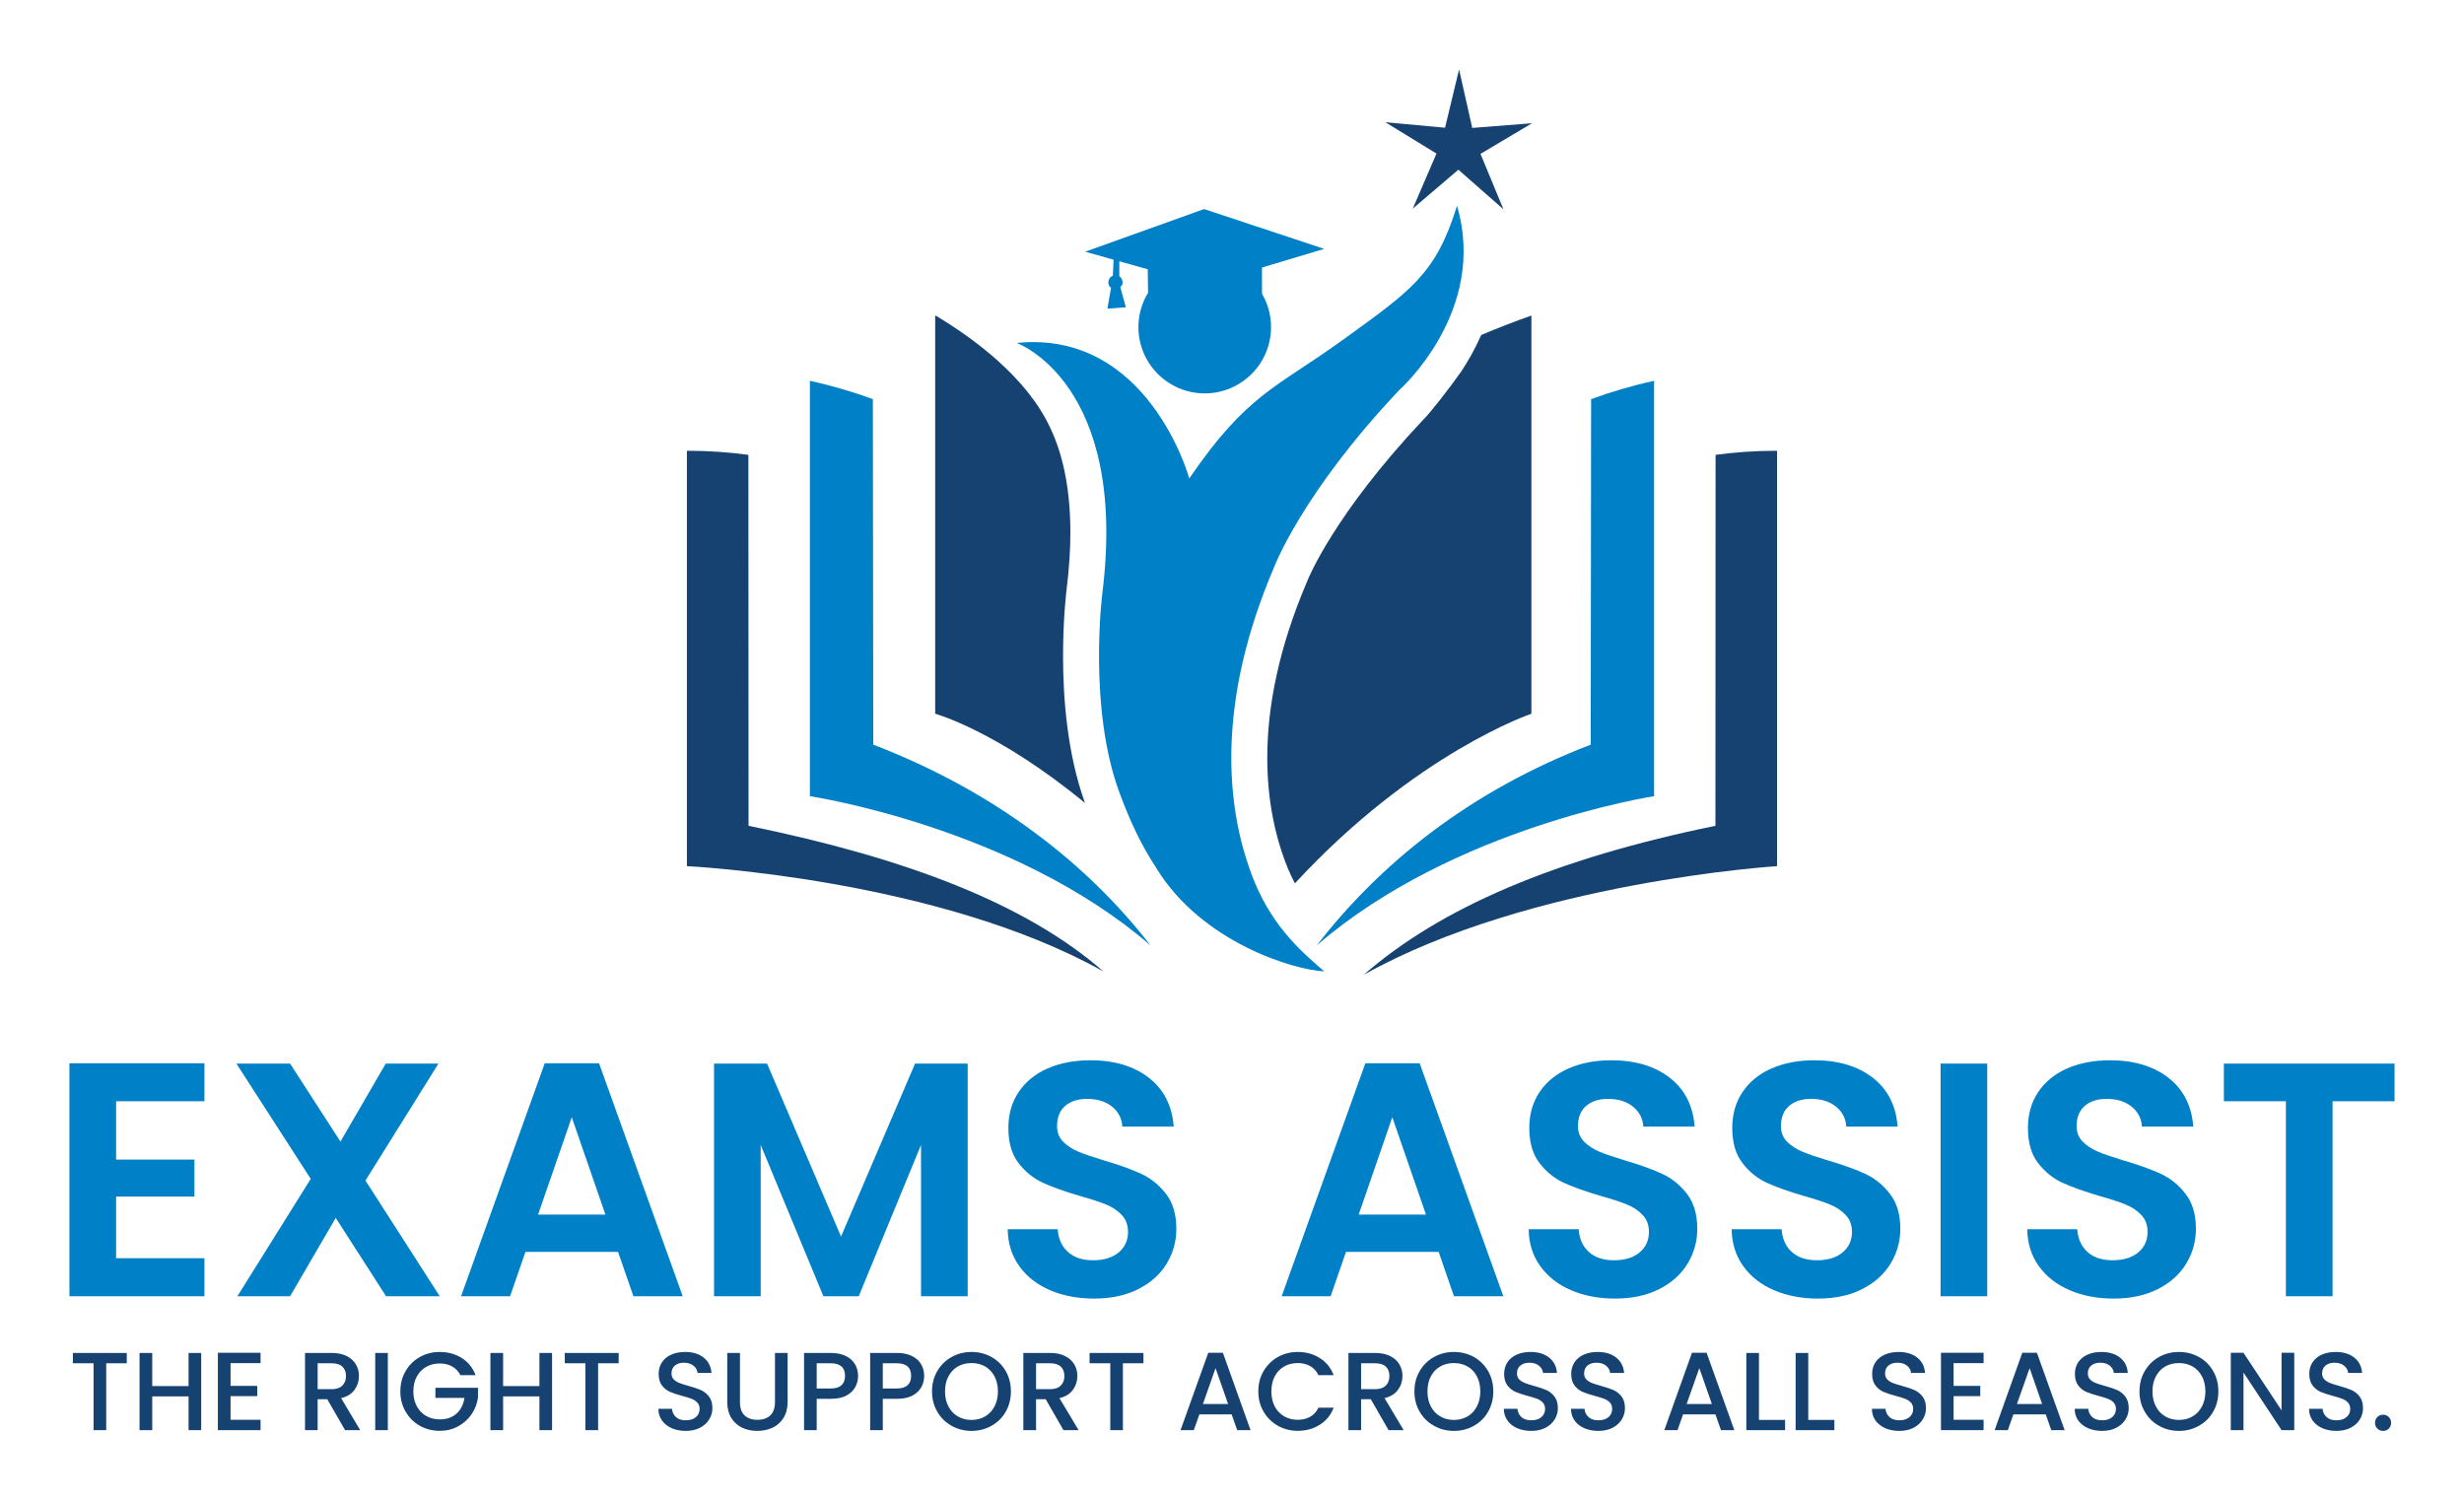 <svg xmlns="http://www.w3.org/2000/svg" viewBox="139.7 206.318 354.85 216.082">
<rect x="139.7" y="206.318" width="354.85" height="216.082" fill="#333333" stroke="none"/>
<rect height="100%" width="100%" x="139.7" y="206.318" fill="#ffffff"/> 
<svg xmlns="http://www.w3.org/2000/svg" xmlns:xlink="http://www.w3.org/1999/xlink" version="1.1" id="Layer_1" x="238.624" y="216.318" viewBox="730.389 245.032 445.497 369.991" enable-background="new 0 0 2000 1000" xml:space="preserve" height="130.39" width="157" preserveAspectRatio="xMinYMin" style="overflow: visible;">
<path fill="#164271" d="M755.583,554.137l-0.064-151.593c-7.712-1.05-16.012-1.675-25.13-1.675v169.758    c0,0,102.296,4.977,170.239,43.061C869.23,586.281,821.004,567.537,755.583,554.137z" style="fill: #164271;"></path><path fill="#0080C6" d="M806.542,520.979l-0.158-141.198c-7.857-2.898-16.385-5.445-25.73-7.499v169.757    c0,0,83.076,12.467,139.167,60.953C894.066,569.709,856.269,540.059,806.542,520.979z" style="fill: #0080C6;"></path>
<path fill="#164271" d="M1150.691,554.137l0.065-151.593c7.709-1.05,16.014-1.675,25.13-1.675v169.758    c0,0-100.961,6.311-168.904,44.396C1038.379,587.617,1085.271,567.537,1150.691,554.137z" style="fill: #164271;"></path><path fill="#0080C6" d="M1099.732,520.979l0.158-141.198c7.857-2.898,16.384-5.445,25.73-7.499v169.757    c0,0-81.739,12.467-137.83,60.953C1013.545,569.709,1050.008,540.059,1099.732,520.979z" style="fill: #0080C6;"></path>
<path fill="#164271" d="M885.88,513.842c-1.355-10.48-1.778-20.504-1.778-29.141c0.002-15.811,1.423-26.986,1.476-27.42   l-0.005,0.044c1.057-8.486,1.519-16.15,1.519-23.062c0-9.793-0.925-18.067-2.39-25.048c-1.467-6.981-3.469-12.668-5.671-17.335   c-9.518-20.97-31.713-37.095-46.838-46.162c-0.116-0.034-0.229-0.072-0.346-0.107v162.721c0,0,25.354,6.936,61.223,36.49   C889.387,534.586,887.198,523.998,885.88,513.842z" style="fill: #164271;"></path>
<path fill="#164271" d="M1055,353.548c-2.47,5.585-5.287,10.53-8.083,14.785c-5.256,7.499-13.288,17.635-15.338,19.542   c-36.747,38.948-47.342,65.402-47.559,65.943l-0.002,0.008l-0.001,0.004l-0.099,0.259l-0.134,0.315   c-11.605,27.189-16.23,51.218-16.23,71.963c0.002,17.365,3.232,32.461,8.494,45.367c0.879,2.078,1.817,4.047,2.794,5.932   c49.246-53.336,96.651-69.334,96.651-69.334V345.611C1068.338,348.139,1061.522,350.802,1055,353.548z" style="fill: #164271;"></path><path fill="#0080C6" d="M865.141,356.801c0,0,45.751,16.246,35.013,102.343c0,0-5.945,46.532,7.038,81.555  c4.162,11.229,8.625,20.957,15.074,30.789c18.576,30.369,56.352,41.643,68.557,42.127c-8.499-7.377-20.404-17.309-28.354-36.254  c-13.186-32.242-14.781-75.855,7.801-128.728c0,0,11.348-30.407,51.208-72.549c0,0,36.353-32.127,23.61-75.323  c-8.612,28.054-19.065,34.806-46.387,54.603c-27.318,19.792-39.17,21.939-63.018,56.82  C935.686,412.184,919.027,351.383,865.141,356.801z" style="fill: #0080C6;"></path><path fill-rule="evenodd" clip-rule="evenodd" fill="#0080C6" d="M965.392,325.986l25.417-7.625l-49.061-16.262l-48.616,17.421  l11.63,3.264c-0.087,2.031-0.198,4.371-0.312,6.562c-2.318,0.845-2.306,4.139-0.724,4.878l-1.496,8.553l7.53-0.542l-2.271-8.282  c1.577-1.13,1.005-3.417-0.402-4.438c-0.038-1.516-0.032-3.818,0.003-6.077l11.629,3.263l0.085,7.407  c0.011,0.333,0.03,1.13,0.05,2.165c-2.493,4.099-3.955,8.895-3.955,14.043c0,14.967,12.133,27.102,27.099,27.102  c14.964,0,27.097-12.135,27.097-27.102c0-4.966-1.358-9.605-3.69-13.608L965.392,325.986z" style="fill: #0080C6;"></path>
<polygon fill="#164271" points="1051.321,268.939 1075.756,267.019 1054.683,279.534 1064.06,302.178 1045.646,286.005   1027.009,301.92 1036.698,279.41 1015.803,266.603 1040.207,268.86 1045.931,245.032 " style="fill: #164271;"></polygon></svg> <svg y="401.03" viewBox="0.62 5.54 333.86 11.37" x="150.195" height="11.37" width="333.86" style="overflow: visible;"><g fill="#164271" fill-opacity="1" style=""><path d="M0.62 5.68L8.38 5.68L8.38 7.17L5.42 7.17L5.42 16.80L3.60 16.80L3.60 7.17L0.62 7.17L0.62 5.68ZM17.28 5.68L19.10 5.68L19.10 16.80L17.28 16.80L17.28 11.94L12.05 11.94L12.05 16.80L10.22 16.80L10.22 5.68L12.05 5.68L12.05 10.45L17.28 10.45L17.28 5.68ZM27.65 7.15L23.33 7.15L23.33 10.42L27.17 10.42L27.17 11.90L23.33 11.90L23.33 15.31L27.65 15.31L27.65 16.80L21.50 16.80L21.50 5.66L27.65 5.66L27.65 7.15ZM42 16.80L39.82 16.80L37.26 12.35L35.87 12.35L35.87 16.80L34.05 16.80L34.05 5.68L37.89 5.68Q39.17 5.68 40.06 6.13Q40.94 6.58 41.38 7.33Q41.82 8.08 41.82 9.01L41.82 9.01Q41.82 10.10 41.19 10.98Q40.56 11.87 39.25 12.19L39.25 12.19L42 16.80ZM35.87 7.17L35.87 10.90L37.89 10.90Q38.91 10.90 39.43 10.38Q39.95 9.87 39.95 9.01L39.95 9.01Q39.95 8.14 39.44 7.66Q38.93 7.17 37.89 7.17L37.89 7.17L35.87 7.17ZM44.16 5.68L45.98 5.68L45.98 16.80L44.16 16.80L44.16 5.68ZM58.62 8.88L56.43 8.88Q56 8.05 55.23 7.62Q54.46 7.20 53.46 7.20L53.46 7.20Q52.35 7.20 51.49 7.70Q50.62 8.19 50.14 9.10Q49.65 10.02 49.65 11.22L49.65 11.22Q49.65 12.42 50.14 13.34Q50.62 14.26 51.49 14.75Q52.35 15.25 53.46 15.25L53.46 15.25Q54.94 15.25 55.87 14.42Q56.80 13.58 57.01 12.16L57.01 12.16L52.83 12.16L52.83 10.70L58.96 10.70L58.96 12.13Q58.78 13.42 58.04 14.51Q57.30 15.60 56.10 16.25Q54.91 16.90 53.46 16.90L53.46 16.90Q51.89 16.90 50.59 16.17Q49.30 15.44 48.54 14.14Q47.78 12.85 47.78 11.22L47.78 11.22Q47.78 9.58 48.54 8.29Q49.30 6.99 50.60 6.26Q51.90 5.54 53.46 5.54L53.46 5.54Q55.23 5.54 56.62 6.41Q58 7.28 58.62 8.88L58.62 8.88ZM67.81 5.68L69.63 5.68L69.63 16.80L67.81 16.80L67.81 11.94L62.58 11.94L62.58 16.80L60.75 16.80L60.75 5.68L62.58 5.68L62.58 10.45L67.81 10.45L67.81 5.68ZM71.46 5.68L79.22 5.68L79.22 7.17L76.26 7.17L76.26 16.80L74.43 16.80L74.43 7.17L71.46 7.17L71.46 5.68ZM88.88 16.91Q87.76 16.91 86.86 16.52Q85.97 16.13 85.46 15.41Q84.94 14.69 84.94 13.73L84.94 13.73L86.90 13.73Q86.96 14.45 87.46 14.91Q87.97 15.38 88.88 15.38L88.88 15.38Q89.82 15.38 90.35 14.92Q90.88 14.46 90.88 13.74L90.88 13.74Q90.88 13.18 90.55 12.83Q90.22 12.48 89.74 12.29Q89.25 12.10 88.38 11.87L88.38 11.87Q87.30 11.58 86.62 11.29Q85.94 10.99 85.46 10.37Q84.98 9.74 84.98 8.70L84.98 8.70Q84.98 7.74 85.46 7.02Q85.94 6.30 86.80 5.92Q87.66 5.54 88.80 5.54L88.80 5.54Q90.42 5.54 91.45 6.34Q92.48 7.15 92.59 8.56L92.59 8.56L90.58 8.56Q90.53 7.95 90.00 7.52Q89.47 7.09 88.61 7.09L88.61 7.09Q87.82 7.09 87.33 7.49Q86.83 7.89 86.83 8.64L86.83 8.64Q86.83 9.15 87.14 9.48Q87.46 9.81 87.94 10Q88.42 10.19 89.25 10.42L89.25 10.42Q90.35 10.72 91.05 11.02Q91.74 11.33 92.23 11.96Q92.72 12.59 92.72 13.65L92.72 13.65Q92.72 14.50 92.26 15.25Q91.81 16 90.94 16.46Q90.06 16.91 88.88 16.91L88.88 16.91ZM94.86 5.68L96.69 5.68L96.69 12.77Q96.69 14.03 97.35 14.67Q98.02 15.31 99.20 15.31L99.20 15.31Q100.40 15.31 101.06 14.67Q101.73 14.03 101.73 12.77L101.73 12.77L101.73 5.68L103.55 5.68L103.55 12.74Q103.55 14.10 102.96 15.04Q102.37 15.98 101.38 16.45Q100.38 16.91 99.18 16.91L99.18 16.91Q97.98 16.91 97 16.45Q96.02 15.98 95.44 15.04Q94.86 14.10 94.86 12.74L94.86 12.74L94.86 5.68ZM113.70 8.99Q113.70 9.84 113.30 10.59Q112.90 11.34 112.02 11.82Q111.14 12.29 109.76 12.29L109.76 12.29L107.74 12.29L107.74 16.80L105.92 16.80L105.92 5.68L109.76 5.68Q111.04 5.68 111.93 6.12Q112.82 6.56 113.26 7.31Q113.70 8.06 113.70 8.99L113.70 8.99ZM109.76 10.80Q110.80 10.80 111.31 10.33Q111.82 9.86 111.82 8.99L111.82 8.99Q111.82 7.17 109.76 7.17L109.76 7.17L107.74 7.17L107.74 10.80L109.76 10.80ZM123.22 8.99Q123.22 9.84 122.82 10.59Q122.42 11.34 121.54 11.82Q120.66 12.29 119.28 12.29L119.28 12.29L117.26 12.29L117.26 16.80L115.44 16.80L115.44 5.68L119.28 5.68Q120.56 5.68 121.45 6.12Q122.34 6.56 122.78 7.31Q123.22 8.06 123.22 8.99L123.22 8.99ZM119.28 10.80Q120.32 10.80 120.83 10.33Q121.34 9.86 121.34 8.99L121.34 8.99Q121.34 7.17 119.28 7.17L119.28 7.17L117.26 7.17L117.26 10.80L119.28 10.80ZM130.03 16.91Q128.48 16.91 127.18 16.18Q125.87 15.46 125.11 14.15Q124.35 12.85 124.35 11.22L124.35 11.22Q124.35 9.58 125.11 8.29Q125.87 6.99 127.18 6.26Q128.48 5.54 130.03 5.54L130.03 5.54Q131.60 5.54 132.90 6.26Q134.21 6.99 134.96 8.29Q135.71 9.58 135.71 11.22L135.71 11.22Q135.71 12.85 134.96 14.15Q134.21 15.46 132.90 16.18Q131.60 16.91 130.03 16.91L130.03 16.91ZM130.03 15.33Q131.14 15.33 132 14.82Q132.86 14.32 133.35 13.38Q133.84 12.45 133.84 11.22L133.84 11.22Q133.84 9.98 133.35 9.06Q132.86 8.13 132 7.63Q131.14 7.14 130.03 7.14L130.03 7.14Q128.93 7.14 128.06 7.63Q127.20 8.13 126.71 9.06Q126.22 9.98 126.22 11.22L126.22 11.22Q126.22 12.45 126.71 13.38Q127.20 14.32 128.06 14.82Q128.93 15.33 130.03 15.33L130.03 15.33ZM145.46 16.80L143.28 16.80L140.72 12.35L139.33 12.35L139.33 16.80L137.50 16.80L137.50 5.68L141.34 5.68Q142.62 5.68 143.51 6.13Q144.40 6.58 144.84 7.33Q145.28 8.08 145.28 9.01L145.28 9.01Q145.28 10.10 144.65 10.98Q144.02 11.87 142.70 12.19L142.70 12.19L145.46 16.80ZM139.33 7.17L139.33 10.90L141.34 10.90Q142.37 10.90 142.89 10.38Q143.41 9.87 143.41 9.01L143.41 9.01Q143.41 8.14 142.90 7.66Q142.38 7.17 141.34 7.17L141.34 7.17L139.33 7.17ZM147.04 5.68L154.80 5.68L154.80 7.17L151.84 7.17L151.84 16.80L150.02 16.80L150.02 7.17L147.04 7.17L147.04 5.68ZM168.30 16.80L167.50 14.53L162.85 14.53L162.05 16.80L160.14 16.80L164.13 5.66L166.24 5.66L170.22 16.80L168.30 16.80ZM163.36 13.04L166.99 13.04L165.18 7.87L163.36 13.04ZM171.34 11.22Q171.34 9.58 172.10 8.29Q172.86 6.99 174.17 6.26Q175.47 5.54 177.02 5.54L177.02 5.54Q178.80 5.54 180.18 6.41Q181.57 7.28 182.19 8.88L182.19 8.88L180 8.88Q179.57 8 178.80 7.57Q178.03 7.14 177.02 7.14L177.02 7.14Q175.92 7.14 175.06 7.63Q174.19 8.13 173.70 9.06Q173.22 9.98 173.22 11.22L173.22 11.22Q173.22 12.45 173.70 13.38Q174.19 14.30 175.06 14.81Q175.92 15.31 177.02 15.31L177.02 15.31Q178.03 15.31 178.80 14.88Q179.57 14.45 180 13.57L180 13.57L182.19 13.57Q181.57 15.17 180.18 16.03Q178.80 16.90 177.02 16.90L177.02 16.90Q175.46 16.90 174.16 16.17Q172.86 15.44 172.10 14.14Q171.34 12.85 171.34 11.22L171.34 11.22ZM192.27 16.80L190.10 16.80L187.54 12.35L186.14 12.35L186.14 16.80L184.32 16.80L184.32 5.68L188.16 5.68Q189.44 5.68 190.33 6.13Q191.22 6.58 191.66 7.33Q192.10 8.08 192.10 9.01L192.10 9.01Q192.10 10.10 191.46 10.98Q190.83 11.87 189.52 12.19L189.52 12.19L192.27 16.80ZM186.14 7.17L186.14 10.90L188.16 10.90Q189.18 10.90 189.70 10.38Q190.22 9.87 190.22 9.01L190.22 9.01Q190.22 8.14 189.71 7.66Q189.20 7.17 188.16 7.17L188.16 7.17L186.14 7.17ZM199.50 16.91Q197.95 16.91 196.65 16.18Q195.34 15.46 194.58 14.15Q193.82 12.85 193.82 11.22L193.82 11.22Q193.82 9.58 194.58 8.29Q195.34 6.99 196.65 6.26Q197.95 5.54 199.50 5.54L199.50 5.54Q201.07 5.54 202.38 6.26Q203.68 6.99 204.43 8.29Q205.18 9.58 205.18 11.22L205.18 11.22Q205.18 12.85 204.43 14.15Q203.68 15.46 202.38 16.18Q201.07 16.91 199.50 16.91L199.50 16.91ZM199.50 15.33Q200.61 15.33 201.47 14.82Q202.34 14.32 202.82 13.38Q203.31 12.45 203.31 11.22L203.31 11.22Q203.31 9.98 202.82 9.06Q202.34 8.13 201.47 7.63Q200.61 7.14 199.50 7.14L199.50 7.14Q198.40 7.14 197.54 7.63Q196.67 8.13 196.18 9.06Q195.70 9.98 195.70 11.22L195.70 11.22Q195.70 12.45 196.18 13.38Q196.67 14.32 197.54 14.82Q198.40 15.33 199.50 15.33L199.50 15.33ZM210.64 16.91Q209.52 16.91 208.62 16.52Q207.73 16.13 207.22 15.41Q206.70 14.69 206.70 13.73L206.70 13.73L208.66 13.73Q208.72 14.45 209.22 14.91Q209.73 15.38 210.64 15.38L210.64 15.38Q211.58 15.38 212.11 14.92Q212.64 14.46 212.64 13.74L212.64 13.74Q212.64 13.18 212.31 12.83Q211.98 12.48 211.50 12.29Q211.01 12.10 210.14 11.87L210.14 11.87Q209.06 11.58 208.38 11.29Q207.70 10.99 207.22 10.37Q206.74 9.74 206.74 8.70L206.74 8.70Q206.74 7.74 207.22 7.02Q207.70 6.30 208.56 5.92Q209.42 5.54 210.56 5.54L210.56 5.54Q212.18 5.54 213.21 6.34Q214.24 7.15 214.35 8.56L214.35 8.56L212.34 8.56Q212.29 7.95 211.76 7.52Q211.23 7.09 210.37 7.09L210.37 7.09Q209.58 7.09 209.09 7.49Q208.59 7.89 208.59 8.64L208.59 8.64Q208.59 9.15 208.90 9.48Q209.22 9.81 209.70 10Q210.18 10.19 211.01 10.42L211.01 10.42Q212.11 10.72 212.81 11.02Q213.50 11.33 213.99 11.96Q214.48 12.59 214.48 13.65L214.48 13.65Q214.48 14.50 214.02 15.25Q213.57 16 212.70 16.46Q211.82 16.91 210.64 16.91L210.64 16.91ZM220.30 16.91Q219.18 16.91 218.29 16.52Q217.39 16.13 216.88 15.41Q216.37 14.69 216.37 13.73L216.37 13.73L218.32 13.73Q218.38 14.45 218.89 14.91Q219.39 15.38 220.30 15.38L220.30 15.38Q221.25 15.38 221.78 14.92Q222.30 14.46 222.30 13.74L222.30 13.74Q222.30 13.18 221.98 12.83Q221.65 12.48 221.16 12.29Q220.67 12.10 219.81 11.87L219.81 11.87Q218.72 11.58 218.04 11.29Q217.36 10.99 216.88 10.37Q216.40 9.74 216.40 8.70L216.40 8.70Q216.40 7.74 216.88 7.02Q217.36 6.30 218.22 5.92Q219.09 5.54 220.22 5.54L220.22 5.54Q221.84 5.54 222.87 6.34Q223.90 7.15 224.02 8.56L224.02 8.56L222 8.56Q221.95 7.95 221.42 7.52Q220.90 7.09 220.03 7.09L220.03 7.09Q219.25 7.09 218.75 7.49Q218.26 7.89 218.26 8.64L218.26 8.64Q218.26 9.15 218.57 9.48Q218.88 9.81 219.36 10Q219.84 10.19 220.67 10.42L220.67 10.42Q221.78 10.72 222.47 11.02Q223.17 11.33 223.66 11.96Q224.14 12.59 224.14 13.65L224.14 13.65Q224.14 14.50 223.69 15.25Q223.23 16 222.36 16.46Q221.49 16.91 220.30 16.91L220.30 16.91ZM237.97 16.80L237.17 14.53L232.51 14.53L231.71 16.80L229.81 16.80L233.79 5.66L235.90 5.66L239.89 16.80L237.97 16.80ZM233.02 13.04L236.66 13.04L234.85 7.87L233.02 13.04ZM243.44 5.68L243.44 15.33L247.20 15.33L247.20 16.80L241.62 16.80L241.62 5.68L243.44 5.68ZM250.54 5.68L250.54 15.33L254.30 15.33L254.30 16.80L248.72 16.80L248.72 5.68L250.54 5.68ZM263.65 16.91Q262.53 16.91 261.63 16.52Q260.74 16.13 260.22 15.41Q259.71 14.69 259.71 13.73L259.71 13.73L261.66 13.73Q261.73 14.45 262.23 14.91Q262.74 15.38 263.65 15.38L263.65 15.38Q264.59 15.38 265.12 14.92Q265.65 14.46 265.65 13.74L265.65 13.74Q265.65 13.18 265.32 12.83Q264.99 12.48 264.50 12.29Q264.02 12.10 263.15 11.87L263.15 11.87Q262.06 11.58 261.38 11.29Q260.70 10.99 260.22 10.37Q259.74 9.74 259.74 8.70L259.74 8.70Q259.74 7.74 260.22 7.02Q260.70 6.30 261.57 5.92Q262.43 5.54 263.57 5.54L263.57 5.54Q265.18 5.54 266.22 6.34Q267.25 7.15 267.36 8.56L267.36 8.56L265.34 8.56Q265.30 7.95 264.77 7.52Q264.24 7.09 263.38 7.09L263.38 7.09Q262.59 7.09 262.10 7.49Q261.60 7.89 261.60 8.64L261.60 8.64Q261.60 9.15 261.91 9.48Q262.22 9.81 262.70 10Q263.18 10.19 264.02 10.42L264.02 10.42Q265.12 10.72 265.82 11.02Q266.51 11.33 267.00 11.96Q267.49 12.59 267.49 13.65L267.49 13.65Q267.49 14.50 267.03 15.25Q266.58 16 265.70 16.46Q264.83 16.91 263.65 16.91L263.65 16.91ZM275.79 7.15L271.47 7.15L271.47 10.42L275.31 10.42L275.31 11.90L271.47 11.90L271.47 15.31L275.79 15.31L275.79 16.80L269.65 16.80L269.65 5.66L275.79 5.66L275.79 7.15ZM285.54 16.80L284.74 14.53L280.08 14.53L279.28 16.80L277.38 16.80L281.36 5.66L283.47 5.66L287.46 16.80L285.54 16.80ZM280.59 13.04L284.22 13.04L282.42 7.87L280.59 13.04ZM292.85 16.91Q291.73 16.91 290.83 16.52Q289.94 16.13 289.42 15.41Q288.91 14.69 288.91 13.73L288.91 13.73L290.86 13.73Q290.93 14.45 291.43 14.91Q291.94 15.38 292.85 15.38L292.85 15.38Q293.79 15.38 294.32 14.92Q294.85 14.46 294.85 13.74L294.85 13.74Q294.85 13.18 294.52 12.83Q294.19 12.48 293.70 12.29Q293.22 12.10 292.35 11.87L292.35 11.87Q291.26 11.58 290.58 11.29Q289.90 10.99 289.42 10.37Q288.94 9.74 288.94 8.70L288.94 8.70Q288.94 7.74 289.42 7.02Q289.90 6.30 290.77 5.92Q291.63 5.54 292.77 5.54L292.77 5.54Q294.38 5.54 295.42 6.34Q296.45 7.15 296.56 8.56L296.56 8.56L294.54 8.56Q294.50 7.95 293.97 7.52Q293.44 7.09 292.58 7.09L292.58 7.09Q291.79 7.09 291.30 7.49Q290.80 7.89 290.80 8.64L290.80 8.64Q290.80 9.15 291.11 9.48Q291.42 9.81 291.90 10Q292.38 10.19 293.22 10.42L293.22 10.42Q294.32 10.72 295.02 11.02Q295.71 11.33 296.20 11.96Q296.69 12.59 296.69 13.65L296.69 13.65Q296.69 14.50 296.23 15.25Q295.78 16 294.90 16.46Q294.03 16.91 292.85 16.91L292.85 16.91ZM303.92 16.91Q302.37 16.91 301.06 16.18Q299.76 15.46 299 14.15Q298.24 12.85 298.24 11.22L298.24 11.22Q298.24 9.58 299 8.29Q299.76 6.99 301.06 6.26Q302.37 5.54 303.92 5.54L303.92 5.54Q305.49 5.54 306.79 6.26Q308.10 6.99 308.85 8.29Q309.60 9.58 309.60 11.22L309.60 11.22Q309.60 12.85 308.85 14.15Q308.10 15.46 306.79 16.18Q305.49 16.91 303.92 16.91L303.92 16.91ZM303.92 15.33Q305.02 15.33 305.89 14.82Q306.75 14.32 307.24 13.38Q307.73 12.45 307.73 11.22L307.73 11.22Q307.73 9.98 307.24 9.06Q306.75 8.13 305.89 7.63Q305.02 7.14 303.92 7.14L303.92 7.14Q302.82 7.14 301.95 7.63Q301.09 8.13 300.60 9.06Q300.11 9.98 300.11 11.22L300.11 11.22Q300.11 12.45 300.60 13.38Q301.09 14.32 301.95 14.82Q302.82 15.33 303.92 15.33L303.92 15.33ZM320.53 5.66L320.53 16.80L318.70 16.80L313.22 8.50L313.22 16.80L311.39 16.80L311.39 5.66L313.22 5.66L318.70 13.95L318.70 5.66L320.53 5.66ZM326.59 16.91Q325.47 16.91 324.58 16.52Q323.68 16.13 323.17 15.41Q322.66 14.69 322.66 13.73L322.66 13.73L324.61 13.73Q324.67 14.45 325.18 14.91Q325.68 15.38 326.59 15.38L326.59 15.38Q327.54 15.38 328.06 14.92Q328.59 14.46 328.59 13.74L328.59 13.74Q328.59 13.18 328.26 12.83Q327.94 12.48 327.45 12.29Q326.96 12.10 326.10 11.87L326.10 11.87Q325.01 11.58 324.33 11.29Q323.65 10.99 323.17 10.37Q322.69 9.74 322.69 8.70L322.69 8.70Q322.69 7.74 323.17 7.02Q323.65 6.30 324.51 5.92Q325.38 5.54 326.51 5.54L326.51 5.54Q328.13 5.54 329.16 6.34Q330.19 7.15 330.30 8.56L330.30 8.56L328.29 8.56Q328.24 7.95 327.71 7.52Q327.18 7.09 326.32 7.09L326.32 7.09Q325.54 7.09 325.04 7.49Q324.54 7.89 324.54 8.64L324.54 8.64Q324.54 9.15 324.86 9.48Q325.17 9.81 325.65 10Q326.13 10.19 326.96 10.42L326.96 10.42Q328.06 10.72 328.76 11.02Q329.46 11.33 329.94 11.96Q330.43 12.59 330.43 13.65L330.43 13.65Q330.43 14.50 329.98 15.25Q329.52 16 328.65 16.46Q327.78 16.91 326.59 16.91L326.59 16.91ZM333.33 16.91Q332.83 16.91 332.50 16.58Q332.16 16.24 332.16 15.74L332.16 15.74Q332.16 15.25 332.50 14.91Q332.83 14.58 333.33 14.58L333.33 14.58Q333.81 14.58 334.14 14.91Q334.48 15.25 334.48 15.74L334.48 15.74Q334.48 16.24 334.14 16.58Q333.81 16.91 333.33 16.91L333.33 16.91Z" transform="translate(0, 0)"></path></g></svg> <svg y="359.022" viewBox="3.31 16.42 334.85 34.32" x="149.7" height="34.32" width="334.85" style="overflow: visible;">
<g fill="#0080C6" fill-opacity="1" style="">
<path d="M22.75 22.32L10.03 22.32L10.03 30.72L21.31 30.72L21.31 36.05L10.03 36.05L10.03 44.93L22.75 44.93L22.75 50.40L3.31 50.40L3.31 16.85L22.75 16.85L22.75 22.32ZM56.64 50.40L48.91 50.40L41.66 39.12L35.09 50.40L27.50 50.40L38.06 33.50L27.36 16.90L35.09 16.90L42.34 28.13L48.86 16.90L56.45 16.90L45.94 33.74L56.64 50.40ZM84.53 50.40L82.32 44.02L68.98 44.02L66.77 50.40L59.71 50.40L71.76 16.85L79.58 16.85L91.63 50.40L84.53 50.40ZM70.80 38.64L80.50 38.64L75.65 24.62L70.80 38.64ZM125.09 16.90L132.67 16.90L132.67 50.40L125.95 50.40L125.95 28.61L116.98 50.40L111.89 50.40L102.86 28.61L102.86 50.40L96.14 50.40L96.14 16.90L103.78 16.90L114.43 41.81L125.09 16.90ZM150.86 50.74Q147.36 50.74 144.55 49.54Q141.74 48.34 140.11 46.08Q138.48 43.82 138.43 40.75L138.43 40.75L145.63 40.75Q145.78 42.82 147.10 44.02Q148.42 45.22 150.72 45.22L150.72 45.22Q153.07 45.22 154.42 44.09Q155.76 42.96 155.76 41.14L155.76 41.14Q155.76 39.65 154.85 38.69Q153.94 37.73 152.57 37.18Q151.20 36.62 148.80 35.95L148.80 35.95Q145.54 34.99 143.50 34.06Q141.46 33.12 139.99 31.22Q138.53 29.33 138.53 26.16L138.53 26.16Q138.53 23.18 140.02 20.98Q141.50 18.77 144.19 17.59Q146.88 16.42 150.34 16.42L150.34 16.42Q155.52 16.42 158.76 18.94Q162.00 21.46 162.34 25.97L162.34 25.97L154.94 25.97Q154.85 24.24 153.48 23.11Q152.11 21.98 149.86 21.98L149.86 21.98Q147.89 21.98 146.71 22.99Q145.54 24.00 145.54 25.92L145.54 25.92Q145.54 27.26 146.42 28.15Q147.31 29.04 148.63 29.59Q149.95 30.14 152.35 30.86L152.35 30.86Q155.62 31.82 157.68 32.78Q159.74 33.74 161.23 35.66Q162.72 37.58 162.72 40.70L162.72 40.70Q162.72 43.39 161.33 45.70Q159.94 48 157.25 49.37Q154.56 50.74 150.86 50.74L150.86 50.74ZM202.70 50.40L200.50 44.02L187.15 44.02L184.94 50.40L177.89 50.40L189.94 16.85L197.76 16.85L209.81 50.40L202.70 50.40ZM188.98 38.64L198.67 38.64L193.82 24.62L188.98 38.64ZM225.89 50.74Q222.38 50.74 219.58 49.54Q216.77 48.34 215.14 46.08Q213.50 43.82 213.46 40.75L213.46 40.75L220.66 40.75Q220.80 42.82 222.12 44.02Q223.44 45.22 225.74 45.22L225.74 45.22Q228.10 45.22 229.44 44.09Q230.78 42.96 230.78 41.14L230.78 41.14Q230.78 39.65 229.87 38.69Q228.96 37.73 227.59 37.18Q226.22 36.62 223.82 35.95L223.82 35.95Q220.56 34.99 218.52 34.06Q216.48 33.12 215.02 31.22Q213.55 29.33 213.55 26.16L213.55 26.16Q213.55 23.18 215.04 20.98Q216.53 18.77 219.22 17.59Q221.90 16.42 225.36 16.42L225.36 16.42Q230.54 16.42 233.78 18.94Q237.02 21.46 237.36 25.97L237.36 25.97L229.97 25.97Q229.87 24.24 228.50 23.11Q227.14 21.98 224.88 21.98L224.88 21.98Q222.91 21.98 221.74 22.99Q220.56 24.00 220.56 25.92L220.56 25.92Q220.56 27.26 221.45 28.15Q222.34 29.04 223.66 29.59Q224.98 30.14 227.38 30.86L227.38 30.86Q230.64 31.82 232.70 32.78Q234.77 33.74 236.26 35.66Q237.74 37.58 237.74 40.70L237.74 40.70Q237.74 43.39 236.35 45.70Q234.96 48 232.27 49.37Q229.58 50.74 225.89 50.74L225.89 50.74ZM255.12 50.74Q251.62 50.74 248.81 49.54Q246.00 48.34 244.37 46.08Q242.74 43.82 242.69 40.75L242.69 40.75L249.89 40.75Q250.03 42.82 251.35 44.02Q252.67 45.22 254.98 45.22L254.98 45.22Q257.33 45.22 258.67 44.09Q260.02 42.96 260.02 41.14L260.02 41.14Q260.02 39.65 259.10 38.69Q258.19 37.73 256.82 37.18Q255.46 36.62 253.06 35.95L253.06 35.95Q249.79 34.99 247.75 34.06Q245.71 33.12 244.25 31.22Q242.78 29.33 242.78 26.16L242.78 26.16Q242.78 23.18 244.27 20.98Q245.76 18.77 248.45 17.59Q251.14 16.42 254.59 16.42L254.59 16.42Q259.78 16.42 263.02 18.94Q266.26 21.46 266.59 25.97L266.59 25.97L259.20 25.97Q259.10 24.24 257.74 23.11Q256.37 21.98 254.11 21.98L254.11 21.98Q252.14 21.98 250.97 22.99Q249.79 24.00 249.79 25.92L249.79 25.92Q249.79 27.26 250.68 28.15Q251.57 29.04 252.89 29.59Q254.21 30.14 256.61 30.86L256.61 30.86Q259.87 31.82 261.94 32.78Q264 33.74 265.49 35.66Q266.98 37.58 266.98 40.70L266.98 40.70Q266.98 43.39 265.58 45.70Q264.19 48 261.50 49.37Q258.82 50.74 255.12 50.74L255.12 50.74ZM272.78 16.90L279.50 16.90L279.50 50.40L272.78 50.40L272.78 16.90ZM297.70 50.74Q294.19 50.74 291.38 49.54Q288.58 48.34 286.94 46.08Q285.31 43.82 285.26 40.75L285.26 40.75L292.46 40.75Q292.61 42.82 293.93 44.02Q295.25 45.22 297.55 45.22L297.55 45.22Q299.90 45.22 301.25 44.09Q302.59 42.96 302.59 41.14L302.59 41.14Q302.59 39.65 301.68 38.69Q300.77 37.73 299.40 37.18Q298.03 36.62 295.63 35.95L295.63 35.95Q292.37 34.99 290.33 34.06Q288.29 33.12 286.82 31.22Q285.36 29.33 285.36 26.16L285.36 26.16Q285.36 23.18 286.85 20.98Q288.34 18.77 291.02 17.59Q293.71 16.42 297.17 16.42L297.17 16.42Q302.35 16.42 305.59 18.94Q308.83 21.46 309.17 25.97L309.17 25.97L301.78 25.97Q301.68 24.24 300.31 23.11Q298.94 21.98 296.69 21.98L296.69 21.98Q294.72 21.98 293.54 22.99Q292.37 24.00 292.37 25.92L292.37 25.92Q292.37 27.26 293.26 28.15Q294.14 29.04 295.46 29.59Q296.78 30.14 299.18 30.86L299.18 30.86Q302.45 31.82 304.51 32.78Q306.58 33.74 308.06 35.66Q309.55 37.58 309.55 40.70L309.55 40.70Q309.55 43.39 308.16 45.70Q306.77 48 304.08 49.37Q301.39 50.74 297.70 50.74L297.70 50.74ZM313.58 16.90L338.16 16.90L338.16 22.32L329.23 22.32L329.23 50.40L322.51 50.40L322.51 22.32L313.58 22.32L313.58 16.90Z" transform="translate(0, 0)"></path>
</g>
</svg>
</svg>